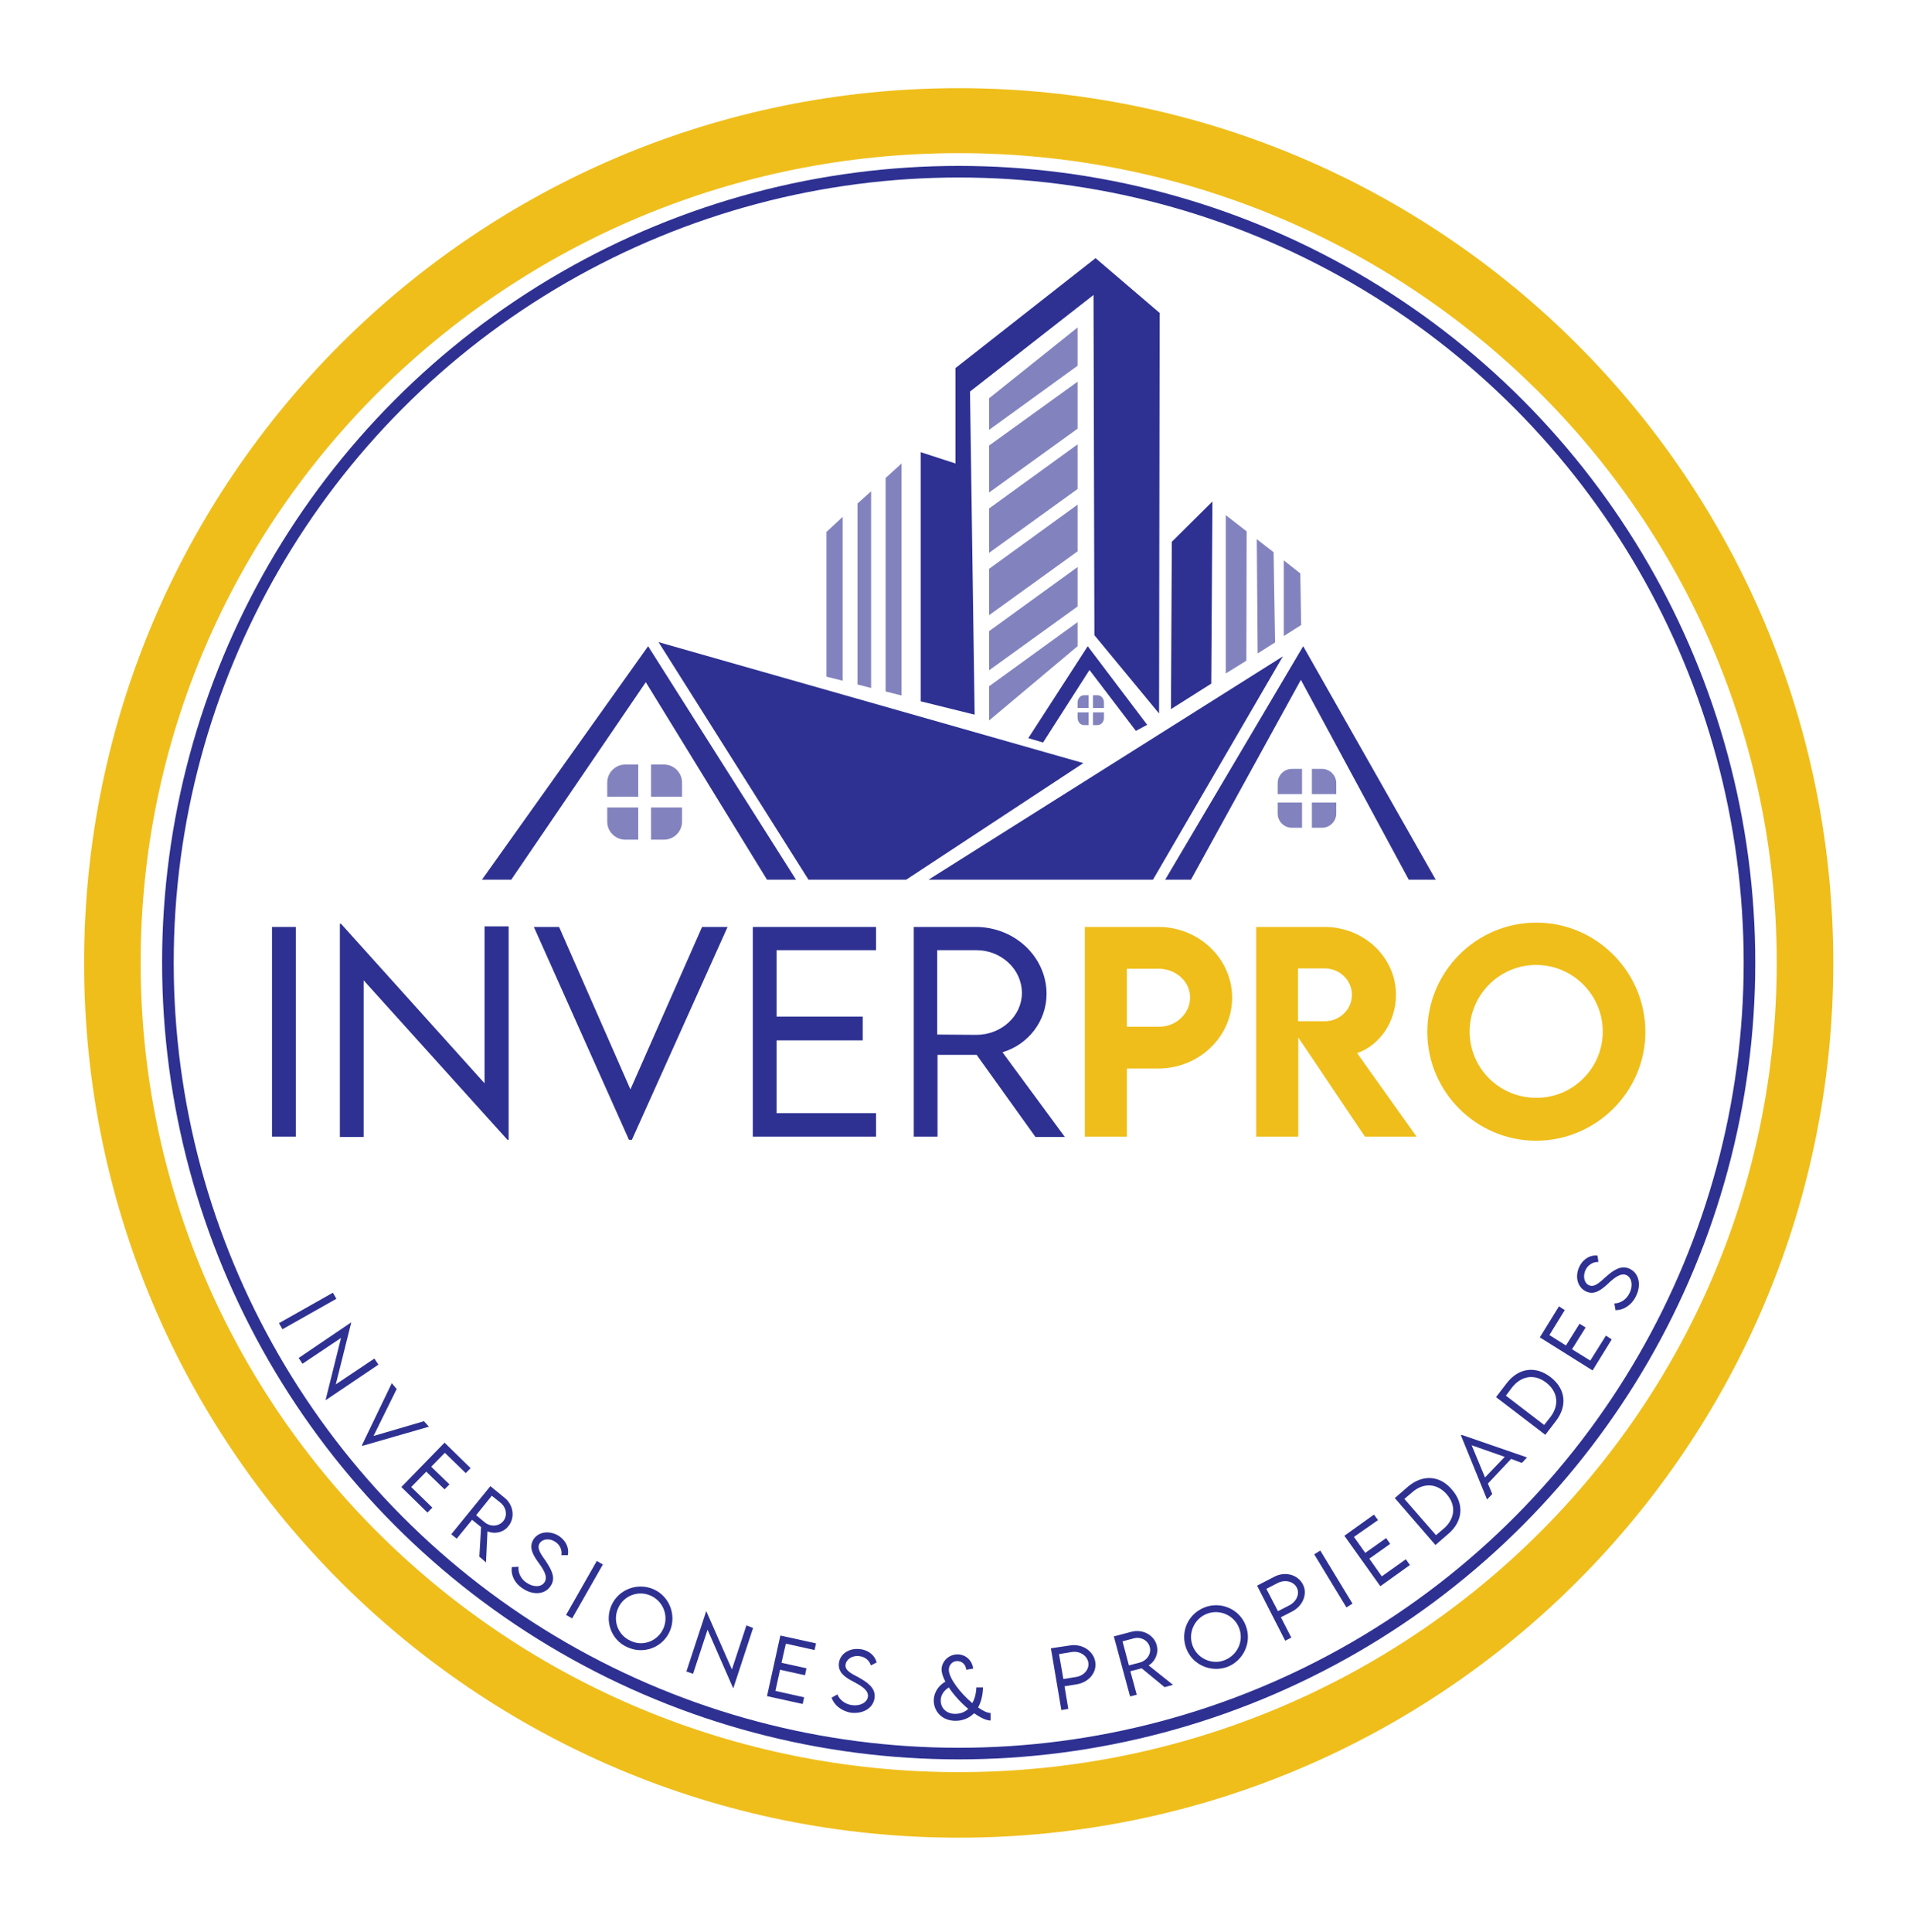 <?xml version="1.0" encoding="utf-8"?>
<!-- Generator: Adobe Illustrator 27.5.0, SVG Export Plug-In . SVG Version: 6.00 Build 0)  -->
<svg version="1.1" id="Capa_1" xmlns="http://www.w3.org/2000/svg" xmlns:xlink="http://www.w3.org/1999/xlink" x="0px" y="0px"
	 viewBox="0 0 659 666" style="enable-background:new 0 0 659 666;" xml:space="preserve">
<style type="text/css">
	.st0{fill:none;stroke:#2E3192;stroke-width:4;stroke-miterlimit:10;}
	.st1{fill:#EFBE1B;}
	.st2{fill:#2E3192;}
	.st3{fill:#8283BE;}
</style>
<path d="M241.4,619.5"/>
<circle class="st0" cx="330.6" cy="331.9" r="272.7"/>
<path d="M256.4,0.5"/>
<path class="st1" d="M330.6,30.4c-166.5,0-301.6,135-301.6,301.6s135,301.6,301.6,301.6s301.6-135,301.6-301.6
	S497.2,30.4,330.6,30.4z M330.6,611c-155.8,0-282.1-125-282.1-279.1S174.8,52.8,330.6,52.8s282.1,125,282.1,279.1
	S486.5,611,330.6,611z"/>
<path class="st2" d="M114.8,445.7l1.2,2.1l-18.6,10.5l-1.2-2.1L114.8,445.7z"/>
<path class="st2" d="M130.5,470.5l-18.1,12.2l-0.1-0.1l5.3-21.3l-13.3,8.9l-1.3-2l18-12.2l0.1,0.1l-5.3,21.2l13.3-8.9L130.5,470.5z"
	/>
<path class="st2" d="M147.9,491.9l-22.9,6.6l-0.2-0.2l10.3-21.4l1.7,2l-8,16.2l17.4-5.1L147.9,491.9z"/>
<path class="st2" d="M153.4,500.9l-4.7,4.8l6.3,6.1l-1.7,1.7l-6.3-6.1l-5.2,5.3l7.3,7.1l-1.7,1.7l-9-8.8l14.9-15.3l9,8.8l-1.7,1.7
	L153.4,500.9z"/>
<path class="st2" d="M165.3,536.7l0.6-10.2l-3.1-2.5l-5.3,6.5l-1.9-1.5l13.5-16.6l4.9,4c3.1,2.5,3.7,6.9,1.3,9.8
	c-1.7,2.2-4.7,2.8-7.2,1.8l-0.5,10.7L165.3,536.7z M167.2,524.9c2,1.6,4.8,1.4,6.3-0.4c1.6-1.9,1.1-4.7-0.8-6.3l-3.1-2.5l-5.4,6.7
	L167.2,524.9z"/>
<path class="st2" d="M176.5,540.3l2.3-0.1c-0.2,2.1,0.9,4.3,2.8,5.5c2.3,1.6,5.1,1.6,6.2-0.2c1.3-2-0.6-4.7-2.3-7
	c-1.6-2.3-3.3-5-1.5-7.8c1.8-2.7,5.6-3.1,8.8-1.1c2.6,1.8,3.5,4.4,3,6.6l-2.2,0c0.3-1.7-0.5-3.6-2.1-4.6c-1.9-1.3-4.4-1.1-5.4,0.5
	c-1.1,1.7,0.4,3.7,2.1,6.1c1.9,2.9,3.6,5.8,1.7,8.6c-2,3.1-6.2,3.2-9.6,0.9C177.3,545.8,176.1,542.8,176.5,540.3z"/>
<path class="st2" d="M205.8,538.2l2.1,1.2l-10.6,18.6l-2.1-1.2L205.8,538.2z"/>
<path class="st2" d="M210.9,553.4c2.5-5.5,9.1-7.9,14.6-5.4c5.5,2.5,7.9,9.1,5.4,14.6c-2.5,5.5-9.1,7.9-14.6,5.3
	C210.8,565.5,208.4,558.9,210.9,553.4z M228.7,561.6c2-4.3,0.1-9.4-4.2-11.4c-4.3-2-9.4-0.1-11.3,4.2c-2,4.3-0.1,9.4,4.2,11.3
	C221.6,567.8,226.7,565.9,228.7,561.6z"/>
<path class="st2" d="M259.7,561.3l-6.8,20.7l-0.1,0l-8.8-20.1l-5,15.2l-2.3-0.8l6.8-20.7l0.1,0l8.8,20l5-15.2L259.7,561.3z"/>
<path class="st2" d="M271,566.7l-1.5,6.6l8.6,1.9l-0.5,2.4l-8.6-1.9l-1.6,7.3l9.9,2.2l-0.5,2.3l-12.3-2.7l4.6-20.9l12.3,2.7
	l-0.5,2.3L271,566.7z"/>
<path class="st2" d="M286.8,585.3l2-1.1c0.7,1.9,2.7,3.4,5,3.7c2.8,0.4,5.2-0.9,5.5-2.9c0.3-2.4-2.6-3.9-5.2-5.3
	c-2.5-1.3-5.2-3-4.8-6.3c0.4-3.3,3.7-5.3,7.4-4.8c3.1,0.4,5.1,2.4,5.6,4.6l-2,1c-0.5-1.7-2-3-4-3.2c-2.3-0.3-4.4,1-4.7,2.9
	c-0.3,2.1,2,3.1,4.6,4.5c3,1.7,5.8,3.6,5.4,7c-0.5,3.7-4.2,5.6-8.2,5.1C290,589.9,287.5,587.7,286.8,585.3z"/>
<path class="st2" d="M362.4,568.3l6.7-1c4.1-0.6,8,1.9,8.6,5.7c0.6,3.6-2.2,7-6.3,7.7l-4.3,0.7l1.3,7.8l-2.4,0.4L362.4,568.3z
	 M375.3,573.2c-0.4-2.4-3-4.1-5.8-3.6l-4.3,0.7l1.5,8.6l4.3-0.7C373.8,577.8,375.7,575.5,375.3,573.2z"/>
<path class="st2" d="M401.6,581.7l-7.9-6.5l-3.9,1l2.2,8.1l-2.3,0.6l-5.6-20.7l6.1-1.6c3.8-1,7.8,1.1,8.7,4.7
	c0.7,2.7-0.5,5.5-2.8,6.9l8.4,6.7L401.6,581.7z M393.1,573.2c2.5-0.7,4-3.1,3.4-5.3c-0.6-2.4-3.2-3.7-5.6-3l-3.8,1l2.2,8.3
	L393.1,573.2z"/>
<path class="st2" d="M409.1,568.4c-2.2-5.7,0.6-12,6.3-14.2c5.6-2.2,12.1,0.6,14.2,6.3c2.2,5.6-0.7,12-6.3,14.2
	C417.6,576.8,411.2,574,409.1,568.4z M427.3,561.3c-1.7-4.4-6.7-6.6-11.1-4.9c-4.4,1.7-6.6,6.7-4.9,11.1c1.7,4.4,6.7,6.6,11,4.9
	C426.8,570.6,429,565.7,427.3,561.3z"/>
<path class="st2" d="M433.5,546.7l6-3.1c3.7-1.9,8.1-0.7,9.8,2.7c1.7,3.2,0,7.4-3.7,9.3l-3.9,2l3.6,7l-2.1,1.1L433.5,546.7z
	 M447.2,547.4c-1.1-2.2-4.1-2.9-6.6-1.6l-3.9,2l4,7.7l3.9-2C447.1,552.2,448.3,549.5,447.2,547.4z"/>
<path class="st2" d="M453.2,535.9l2.1-1.3l11.1,18.3l-2.1,1.3L453.2,535.9z"/>
<path class="st2" d="M466.9,529.9l3.9,5.5l7.2-5.1l1.4,2l-7.2,5.1l4.3,6.1l8.3-5.9l1.4,2l-10.2,7.3l-12.4-17.4l10.2-7.3l1.4,1.9
	L466.9,529.9z"/>
<path class="st2" d="M500.7,513.6c4.3,4.9,3.8,10.9-1.2,15.2l-4.5,3.9l-14-16.2l4.5-3.9C490.5,508.3,496.5,508.6,500.7,513.6z
	 M498.9,515.2c-3.3-3.8-8-4.1-11.9-0.7l-2.7,2.3l10.9,12.5l2.7-2.3C501.8,523.6,502.2,519,498.9,515.2z"/>
<path class="st2" d="M521.1,503l-8,8.5l1.5,3.6l-1.8,1.9l-9-22.1l0.2-0.2l22.6,7.8l-1.8,1.9L521.1,503z M518.9,502.3l-11.4-4
	l4.6,11.1L518.9,502.3z"/>
<path class="st2" d="M534.7,474.8c5.2,4,5.9,9.9,1.8,15.2l-3.6,4.7l-17-13l3.6-4.7C523.6,471.6,529.5,470.8,534.7,474.8z
	 M533.2,476.7c-4-3.1-8.6-2.4-11.8,1.7l-2.1,2.8l13.2,10.1l2.2-2.8C537.8,484.4,537.2,479.8,533.2,476.7z"/>
<path class="st2" d="M534.3,460.3l5.7,3.6l4.7-7.5l2.1,1.3l-4.7,7.5l6.3,3.9l5.4-8.6l2,1.3l-6.6,10.7L531,461.1l6.6-10.7l2,1.3
	L534.3,460.3z"/>
<path class="st2" d="M557.1,451.7l-0.4-2.3c2.1,0,4.2-1.4,5.2-3.5c1.3-2.5,0.9-5.2-0.9-6.2c-2.1-1.1-4.6,1.1-6.7,3.1
	c-2.1,1.9-4.6,3.9-7.5,2.4c-2.9-1.5-3.8-5.2-2.1-8.6c1.4-2.8,4-4,6.2-3.7l0.3,2.2c-1.7-0.1-3.5,0.9-4.4,2.7c-1,2-0.6,4.5,1.1,5.3
	c1.8,0.9,3.6-0.8,5.8-2.8c2.6-2.3,5.3-4.3,8.4-2.8c3.3,1.7,3.9,5.8,2,9.5C562.5,450.2,559.6,451.8,557.1,451.7z"/>
<g>
	<g>
		<path class="st2" d="M93.8,319.6h8.2v72.3h-8.2V319.6z"/>
		<path class="st2" d="M175.4,319.4V393H175l-49.6-55v54h-8.2v-73.5h0.4l49.5,55v-54.1H175.4z"/>
		<path class="st2" d="M250.9,319.6L217.9,393h-1l-32.8-73.4h8.7l24.6,56l24.7-56H250.9z"/>
		<path class="st2" d="M267.8,327.6v22.9h29.7v8.2h-29.7v25.1h34.3v8.1h-42.5v-72.3h42.5v8H267.8z"/>
		<path class="st2" d="M357,391.9l-20.2-28.2h-13.5v28.2h-8.2l0-72.3h21.4c13.4,0,24.4,10.3,24.4,23.1c0,9.4-6.4,17.5-15.2,20.1
			l21.5,29.2H357z M336.7,356.8c8.6,0,15.7-6.5,15.7-14.4c0-8.3-7.2-14.8-15.7-14.8h-13.5v29.1L336.7,356.8z"/>
		<path class="st1" d="M374.1,319.6h25.4c14,0,25.4,11,25.4,24.4c0,13.4-11.4,24.4-25.4,24.4h-10.9v23.5h-14.5V319.6z M410.4,343.9
			c0-5.5-4.9-9.9-10.9-9.9h-10.9v20l10.9,0C405.5,354.1,410.4,349.5,410.4,343.9z"/>
		<path class="st1" d="M470.7,391.9l-23-34.2v34.2h-14.5l0-72.3h23.6c13.5,0,24.6,10.4,24.6,23.4c0,9.3-5.6,17.4-13.4,20.1
			l20.5,28.8H470.7z M447.6,352.1l9.3,0c4.9,0,9.3-3.9,9.3-9.1s-4.4-9.1-9.3-9.1h-9.3V352.1z"/>
		<path class="st1" d="M492.2,355.8c0-20.8,16.9-37.7,37.6-37.7c20.7,0,37.6,17,37.6,37.7c0,20.6-17,37.5-37.7,37.5
			C509.1,393.3,492.2,376.4,492.2,355.8z M552.7,355.7c0-12.7-10.3-23-23-23c-12.6,0-22.9,10.3-22.9,23c0,12.6,10.3,22.8,22.9,22.8
			C542.4,378.6,552.7,368.3,552.7,355.7z"/>
	</g>
	<g>
		<g>
			<polygon class="st3" points="341.1,169.8 371.6,147.8 371.6,131.6 341.1,153.6 			"/>
			<polygon class="st3" points="341.1,231.1 371.6,209.1 371.6,195.5 341.1,217.6 			"/>
			<polygon class="st3" points="341.1,212.1 371.6,190.1 371.6,174 341.1,196.1 			"/>
			<polygon class="st3" points="371.6,126.1 371.6,112.9 341.1,137.3 341.1,148.2 			"/>
			<polygon class="st3" points="341.1,190.6 371.6,168.6 371.6,153.2 341.1,175.3 			"/>
			<polygon class="st3" points="341.1,236.6 341.1,248.4 371.6,222.8 371.6,214.5 			"/>
		</g>
		<g>
			<polygon class="st2" points="320.2,303.3 442.4,226.3 397.6,303.3 			"/>
			<polygon class="st2" points="278.8,303.3 312.5,303.3 373.6,263.1 227.1,221.4 			"/>
			<polygon class="st2" points="166.2,303.3 176.3,303.3 222.7,235.2 264.5,303.3 274.5,303.3 223.5,222.8 			"/>
			<polygon class="st2" points="401.8,303.3 410.7,303.3 448.6,234.4 485.8,303.3 495.1,303.3 449.4,222.8 			"/>
			<polygon class="st2" points="317.5,155.9 329.5,159.8 329.5,126.9 377.8,89 399.9,107.9 399.7,246 377.4,219 377.1,101.7 
				334.5,135 336.1,246.4 317.5,241.8 			"/>
			<g>
				<g>
					<polygon class="st3" points="295.7,236 300.4,237.2 300.4,169.4 295.7,173.6 					"/>
					<polygon class="st3" points="290.6,178.2 285,183.4 285,233.3 290.6,234.7 					"/>
					<polygon class="st3" points="305.4,164.8 305.4,238.4 310.9,239.8 310.9,159.8 					"/>
				</g>
			</g>
			<polygon class="st2" points="354.6,254.5 359.7,256 375.7,231 391.7,252 395.6,249.9 375.1,222.8 			"/>
			<g>
				<path class="st3" d="M224.5,274.7h10.7v-4.9c0-3.4-2.8-6.2-6.2-6.2h-4.5V274.7z"/>
				<path class="st3" d="M220.1,274.7v-11.1h-4.5c-3.4,0-6.2,2.8-6.2,6.2v4.9H220.1z"/>
				<path class="st3" d="M224.5,278.4v11.1h4.5c3.4,0,6.2-2.8,6.2-6.2v-4.9H224.5z"/>
				<path class="st3" d="M220.1,278.4h-10.7v4.9c0,3.4,2.8,6.2,6.2,6.2h4.5V278.4z"/>
			</g>
			<g>
				<path class="st3" d="M452.4,273.8h8.4v-3.8c0-2.7-2.2-4.9-4.9-4.9h-3.5V273.8z"/>
				<path class="st3" d="M449,273.8v-8.7h-3.5c-2.7,0-4.9,2.2-4.9,4.9v3.8H449z"/>
				<path class="st3" d="M452.4,276.7v8.7h3.5c2.7,0,4.9-2.2,4.9-4.9v-3.8H452.4z"/>
				<path class="st3" d="M449,276.7h-8.4v3.8c0,2.7,2.2,4.9,4.9,4.9h3.5V276.7z"/>
			</g>
			<g>
				<path class="st3" d="M376.9,244.1h3.8v-1.9c0-1.4-1-2.5-2.2-2.5h-1.6V244.1z"/>
				<path class="st3" d="M375.4,244.1v-4.4h-1.6c-1.2,0-2.2,1.1-2.2,2.5v1.9H375.4z"/>
				<path class="st3" d="M376.9,245.6v4.4h1.6c1.2,0,2.2-1.1,2.2-2.5v-1.9H376.9z"/>
				<path class="st3" d="M375.4,245.6h-3.8v1.9c0,1.4,1,2.5,2.2,2.5h1.6V245.6z"/>
			</g>
			<polygon class="st2" points="417.7,235.7 418.1,172.9 404.1,186.8 403.8,244.5 			"/>
			<polygon class="st3" points="429.8,227.8 429.9,183.2 422.7,177.6 422.7,232.2 			"/>
			<polygon class="st3" points="439.7,221.5 439.2,190.4 433.4,185.9 433.7,225.3 			"/>
			<polygon class="st3" points="448.7,215.5 448.4,197.7 442.7,193.2 442.7,219.3 			"/>
		</g>
	</g>
</g>
<g>
	<g>
		<path class="st2" d="M341.6,593.2c-1.5,0-3.5-1-5.7-2.5c-1.7,1.7-3.9,2.6-6.4,2.6c-4.8,0-7.5-3.4-7.5-7c0-2.8,1.7-5.2,4-6.5
			c-0.8-1.5-1.3-3-1.3-4.2c0-2.6,2.3-5.2,5.5-5.2c2.9,0,5.1,2.2,5.4,4.9l-2.4,0.4c-0.1-1.7-1.4-3-3.1-3c-1.7,0-2.9,1.4-2.9,3
			c0,2.9,4,8.1,8.1,11.5c0.8-1.4,1.3-3.2,1.4-5.4l2.3,0c-0.1,2.8-0.7,5.1-1.7,6.9c1.7,1.2,3.2,1.9,4.3,1.9V593.2z M333.9,589.2
			c-2.5-2.1-5-4.8-6.7-7.4c-1.9,1.2-2.8,2.8-2.8,4.5c0,2.5,1.8,4.6,5,4.6C331.2,590.9,332.7,590.3,333.9,589.2z"/>
	</g>
</g>
</svg>
